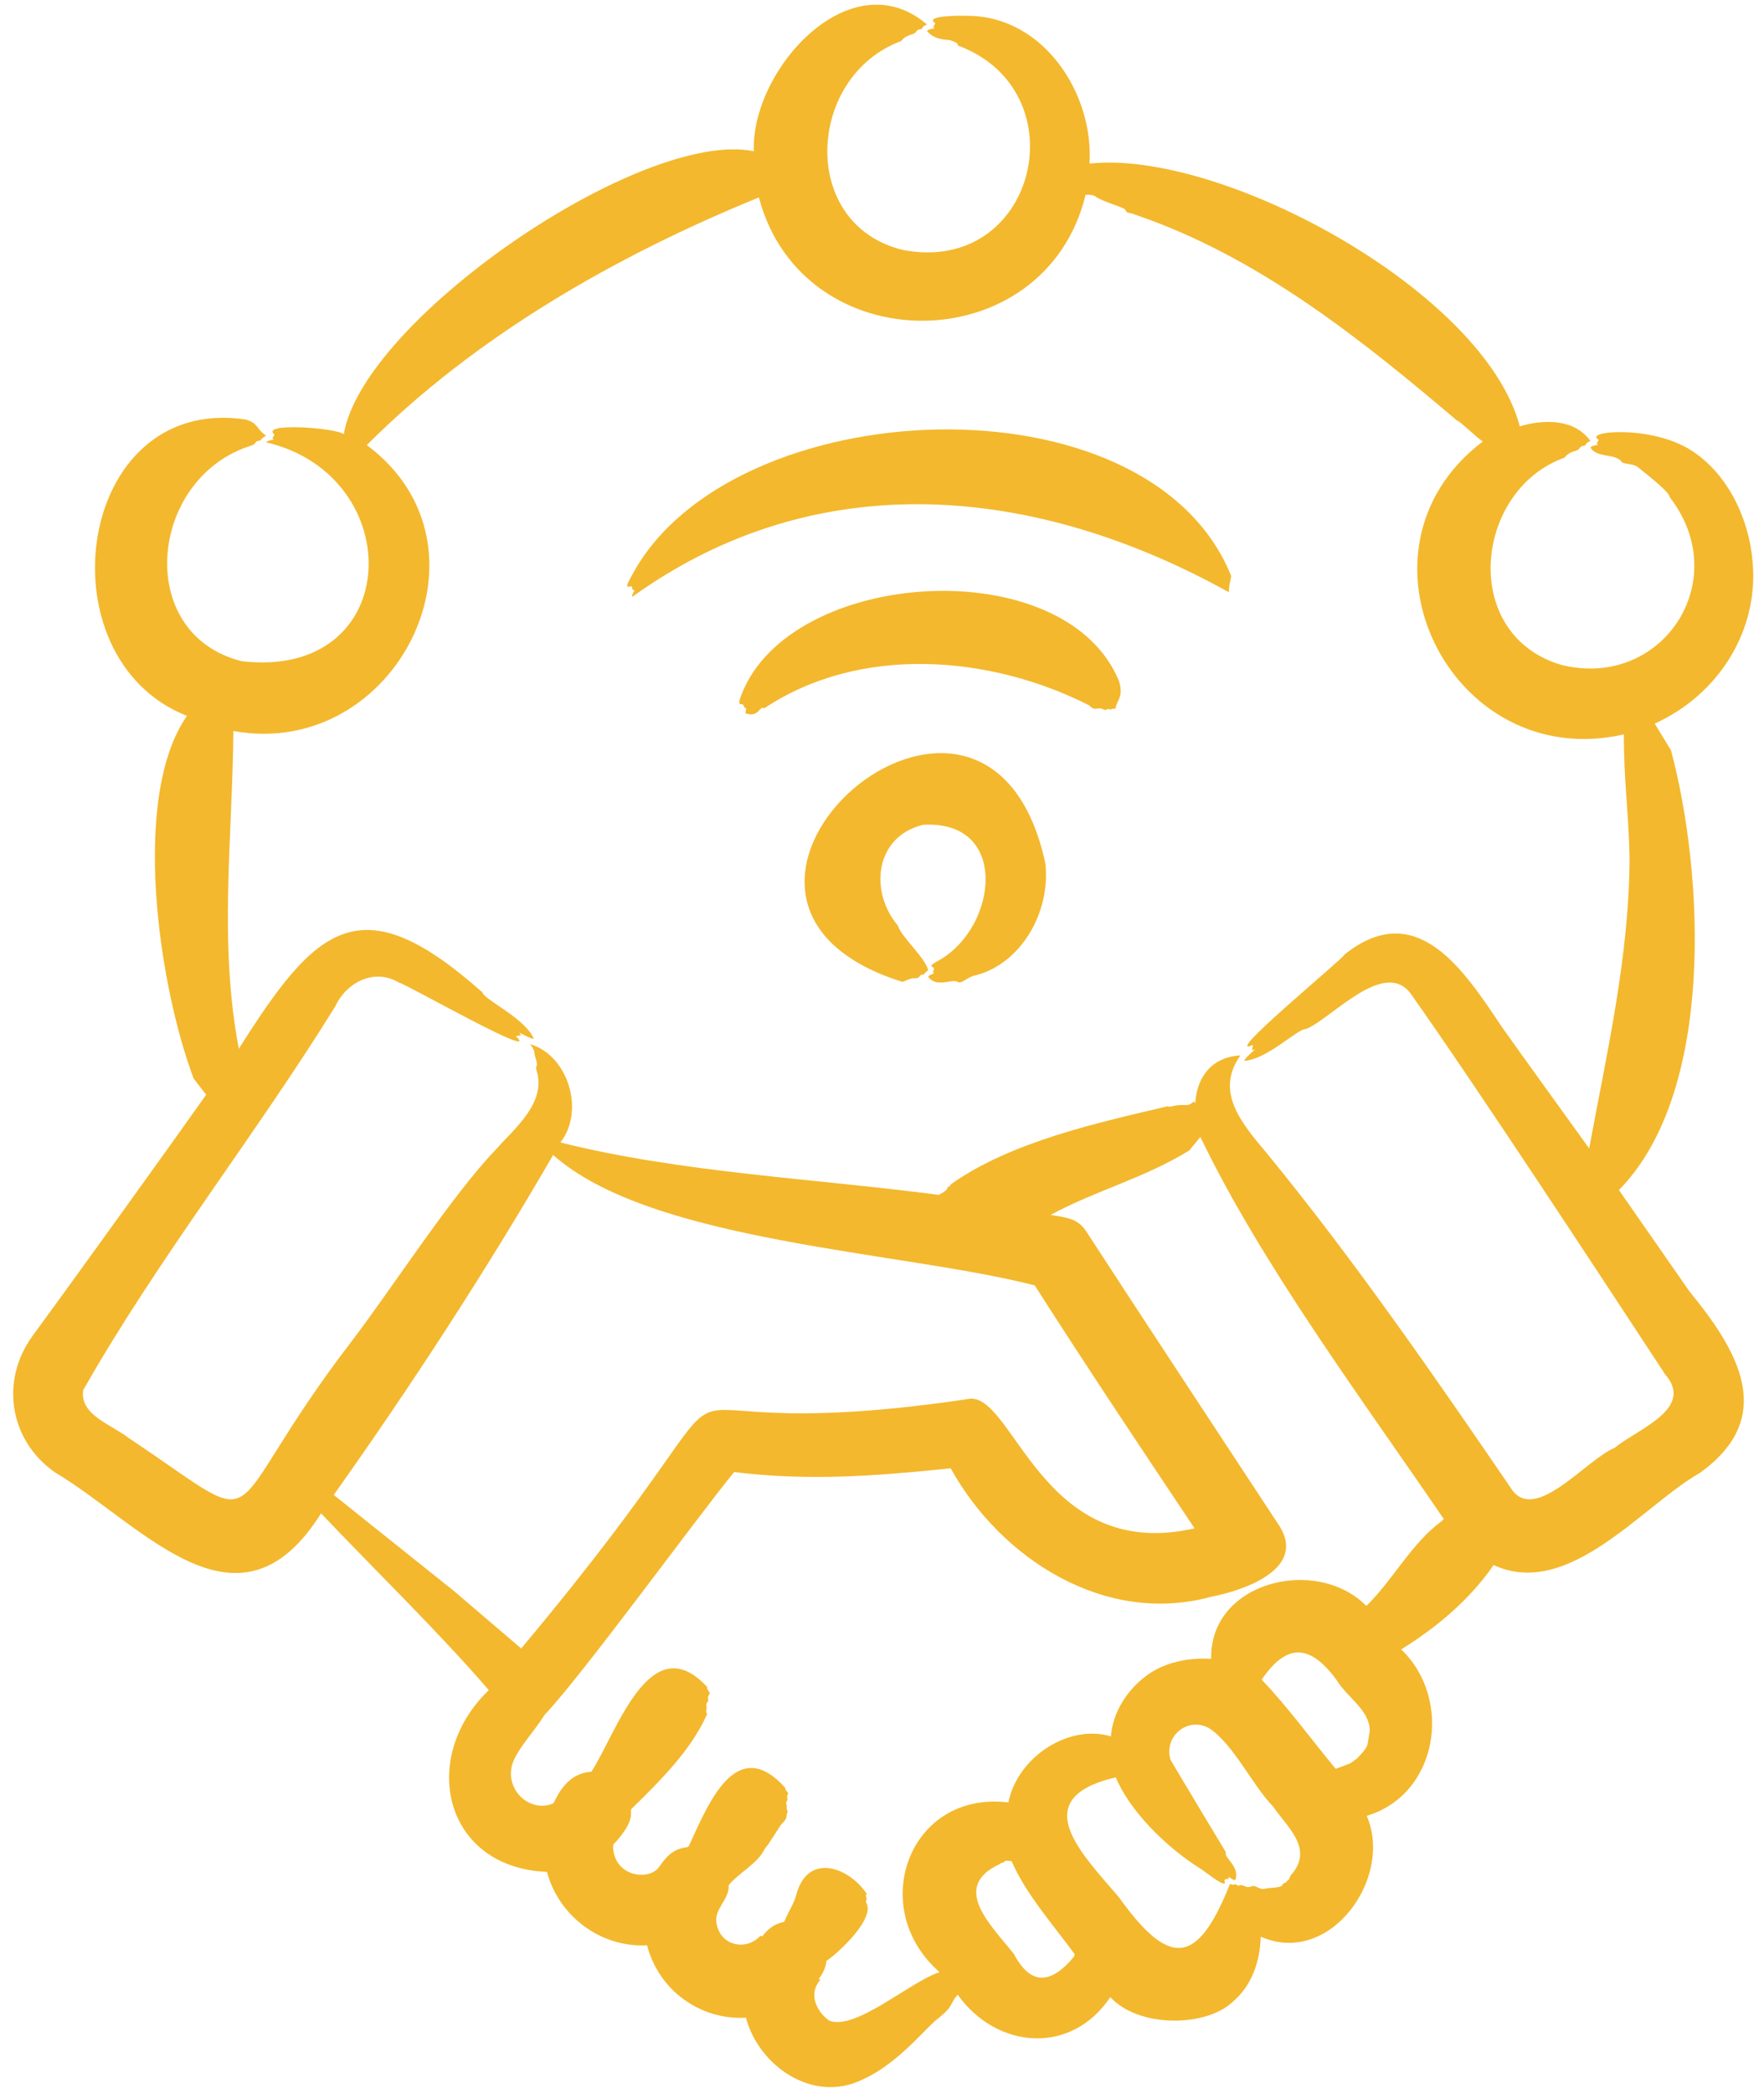 <svg xmlns="http://www.w3.org/2000/svg" width="102" height="121" viewBox="0 0 102 121" fill="none"><path fill-rule="evenodd" clip-rule="evenodd" d="M60.448 49.931C60.759 52.79 58.998 55.766 56.351 56.408C55.986 56.462 55.541 56.954 55.358 56.76C55.021 56.587 54.148 57.135 53.672 56.475C53.734 56.371 53.882 56.333 54.014 56.273C53.958 56.189 53.919 56.266 53.982 56.119C54.133 55.766 53.396 56.008 54.378 55.476C57.694 53.513 58.359 47.402 53.38 47.688C50.591 48.359 50.247 51.53 51.919 53.52C52.133 54.194 53.464 55.319 53.672 56.097C53.339 56.332 53.505 56.345 53.356 56.345C53.143 56.345 53.208 56.572 52.946 56.559C52.534 56.539 52.294 56.792 52.141 56.759C36.929 51.932 57.065 34.179 60.448 49.931ZM64.715 39.408C64.984 40.359 64.551 40.47 64.507 40.968C64.167 40.975 64.252 41.082 64.168 41.01C64.07 40.925 63.956 41.108 63.813 41.023C63.462 40.813 63.343 41.187 62.985 40.784C57.184 37.842 49.693 37.288 44.196 40.951C43.907 40.758 43.9 41.528 43.102 41.239L43.147 40.948C42.994 40.929 43.051 40.833 42.958 40.735C42.889 40.663 42.575 40.9 42.874 40.165C45.705 32.812 61.645 31.815 64.715 39.408ZM71.194 33.307C66.41 21.428 42.264 22.621 36.572 33.209C35.966 34.234 36.445 33.836 36.516 33.908C36.63 34.024 36.481 34.124 36.697 34.124C36.627 34.265 36.528 34.398 36.553 34.513C47.305 26.771 59.948 28.07 71.059 34.243C71.028 34.037 71.194 33.313 71.194 33.307ZM94.225 49.634C94.183 47.018 93.889 45.161 93.897 42.46C83.881 44.75 77.473 31.793 85.743 25.525C85.427 25.343 84.357 24.29 84.253 24.319C78.879 19.762 73.215 15.208 66.48 12.71L65.482 12.355C65.316 12.29 65.153 12.356 65.068 12.13C65.013 11.987 63.792 11.691 63.316 11.344C63.196 11.257 62.927 11.26 62.775 11.257C60.434 20.895 46.416 21 43.881 11.415C35.581 14.802 27.481 19.454 21.209 25.734C29.132 31.629 22.904 43.976 13.495 42.264C13.445 48.338 12.639 54.528 13.809 60.639C18.312 53.497 20.863 51.133 27.888 57.371C28.015 57.827 30.328 58.833 30.87 60.06C30.674 60.059 30.224 59.798 30.023 59.702C30.2 59.956 30.157 59.814 29.834 59.915C31.408 61.416 23.323 56.8 23.086 56.822C21.698 55.968 20.056 56.747 19.387 58.185C14.781 65.629 9.088 72.827 4.812 80.374C4.596 81.805 6.398 82.337 7.472 83.163C15.975 88.833 12.229 88.133 20.301 77.59C22.64 74.535 26.096 69.147 28.657 66.48C29.725 65.262 31.661 63.739 31.005 61.822C30.954 61.599 31.158 61.722 30.947 61.098C30.846 60.801 31.016 60.863 30.654 60.373C32.847 61.008 33.838 64.225 32.404 66.055C39.349 67.801 47.188 68.148 54.285 69.086C54.285 69.086 54.736 68.846 54.756 68.744C54.799 68.565 54.957 68.62 54.977 68.479C58.46 65.996 63.568 64.896 67.51 63.964C67.574 64.034 67.92 63.928 67.92 63.928C68.5 63.833 68.61 63.958 68.823 63.839C69.094 63.685 68.97 63.632 69.116 63.778C69.21 62.211 70.123 61.108 71.722 61.022C70.274 63.083 71.68 64.831 73.289 66.724C78.294 72.837 82.994 79.638 87.461 86.18C88.859 88.003 91.735 84.382 93.374 83.704C94.662 82.636 98.03 81.451 96.28 79.457C92.635 73.906 85.395 62.852 81.534 57.398C79.966 55.44 76.927 58.954 75.511 59.498C75.044 59.455 73.278 61.264 71.94 61.334C72.011 61.153 72.415 60.822 72.575 60.671C72.285 60.728 72.413 60.79 72.445 60.415C70.543 61.279 77.637 55.467 77.728 55.203C81.919 51.83 84.671 56.132 86.835 59.364C88.248 61.365 90.472 64.419 91.891 66.401C92.905 60.903 94.207 55.312 94.225 49.634ZM83.342 87.968C81.641 89.201 80.516 91.39 79.007 92.851C76.12 89.936 69.944 91.438 70.034 95.909C68.708 95.834 67.281 96.105 66.218 96.941C66.218 96.941 66.215 96.941 66.215 96.944C65.128 97.769 64.338 99.052 64.236 100.397C61.879 99.663 58.857 101.521 58.307 104.212C52.558 103.515 50.086 110.33 54.332 114.027C52.657 114.549 49.476 117.433 47.945 116.828C47.172 116.277 46.745 115.251 47.427 114.475L47.343 114.413C47.597 114.089 47.742 113.763 47.79 113.374C48.571 112.833 50.603 110.921 50.092 110.013C50.014 109.92 50.172 109.866 50.082 109.669C50.016 109.524 50.184 109.553 50.073 109.431C48.971 107.875 46.664 107.147 46.039 109.572C45.855 110.188 45.678 110.326 45.346 111.115C44.787 111.232 44.419 111.506 44.064 111.971L43.983 111.911C43.154 112.817 41.687 112.513 41.443 111.261C41.226 110.405 42.193 109.835 42.133 109.002C42.728 108.258 43.867 107.732 44.241 106.848C44.339 106.835 45.099 105.555 45.191 105.467C45.608 105.066 45.4 105.044 45.548 104.738C45.518 104.66 45.447 104.549 45.505 104.535C45.526 104.532 45.449 104.5 45.496 104.433C45.518 104.401 45.383 104.259 45.514 104.109C45.58 104.033 45.437 103.86 45.577 103.696C45.599 103.67 45.381 103.48 45.398 103.36C42.548 100.191 40.913 104.398 39.825 106.748C39.842 106.785 39.757 106.72 39.766 106.795C38.86 106.906 38.525 107.367 38.096 107.963C37.572 108.692 35.775 108.561 35.486 107.105C35.386 106.601 35.496 106.617 35.64 106.461C36.753 105.175 36.406 104.849 36.506 104.595C38.092 103.034 39.942 101.241 40.881 99.117C40.859 99.03 40.792 98.906 40.859 98.883C40.883 98.875 40.801 98.86 40.862 98.769C40.891 98.727 40.758 98.581 40.921 98.388C41.037 98.251 40.817 98.237 41.043 97.902C41.066 97.867 40.856 97.676 40.886 97.533C37.596 93.977 35.651 100.194 34.197 102.439C32.618 102.531 32.121 104.144 31.989 104.266C30.715 104.829 29.188 103.574 29.619 102.008C29.891 101.143 30.962 100.024 31.481 99.158C33.603 96.952 40.338 87.683 42.451 85.111C46.798 85.645 50.656 85.337 54.971 84.895C57.883 90.151 63.92 94.001 70.04 92.319C71.989 91.944 75.553 90.694 73.973 88.217C71.394 84.297 65.41 75.21 62.798 71.177C62.274 70.388 61.55 70.398 60.751 70.242C63.415 68.806 66.139 68.133 68.77 66.515L69.409 65.736C72.975 73.148 78.794 80.941 83.484 87.828C83.436 87.876 83.39 87.921 83.342 87.968ZM79.202 100.081C79.212 98.87 77.903 98.158 77.283 97.132C75.68 94.939 74.335 95.093 72.953 97.114C74.419 98.635 75.89 100.657 77.234 102.269L78.039 101.97C78.347 101.8 78.354 101.696 78.425 101.719C79.195 100.894 79.021 101.08 79.202 100.081ZM74.619 108.449C76.001 106.916 74.498 105.726 73.6 104.432C72.421 103.228 71.315 100.82 69.902 99.912C68.638 99.228 67.269 100.434 67.689 101.76C68.72 103.489 69.811 105.321 70.889 107.1C70.734 107.402 71.724 107.911 71.424 108.701C71.307 108.714 71.194 108.603 71.059 108.52C71.059 108.675 71.007 108.623 70.951 108.633C70.687 108.677 70.862 108.809 70.816 108.879C70.705 109.048 69.696 108.216 69.411 108.041C67.416 106.797 65.315 104.687 64.518 102.763C59.297 103.979 62.55 107.18 64.69 109.682C67.654 113.828 69.254 113.615 71.12 108.928C71.219 108.952 71.292 108.997 71.424 108.946C71.505 108.917 71.499 109.074 71.691 109.005C71.921 108.922 72.002 109.221 72.402 109.054C72.598 108.972 72.825 109.288 73.149 109.203C73.407 109.135 74.07 109.158 74.147 108.994C74.237 108.799 74.37 108.913 74.404 108.758C74.417 108.702 74.489 108.843 74.619 108.449ZM62.103 113.126L62.14 112.986C60.96 111.365 59.293 109.484 58.498 107.613C58.481 107.613 58.146 107.537 58.078 107.63C57.968 107.78 57.937 107.628 57.841 107.761C54.878 109.098 57.375 111.372 58.624 112.973C59.633 114.876 60.821 114.677 62.103 113.126ZM26.264 92.001L19.298 86.433C23.767 80.135 28.133 73.431 31.984 66.778C37.681 71.846 52.093 72.333 59.831 74.318C62.831 79.017 65.975 83.728 69.074 88.367C60.072 90.414 58.572 80.181 55.889 80.903C33.219 84.234 47.273 74.85 30.136 95.311L26.264 92.001ZM101.34 32.474C101.144 30.036 99.937 27.427 97.815 26.054C95.492 24.548 91.488 24.92 92.445 25.429C92.318 25.705 92.276 25.578 92.409 25.712C92.247 25.752 92.037 25.774 91.961 25.874C92.332 26.481 93.259 26.206 93.731 26.643C93.783 26.879 94.436 26.752 94.752 27.045C94.891 27.172 96.56 28.433 96.544 28.74C100.295 33.569 96.109 39.887 90.287 38.445C84.378 36.707 85.242 28.32 90.469 26.46C90.803 26.016 91.188 26.15 91.342 25.909C91.466 25.714 91.63 25.82 91.669 25.736C91.734 25.596 91.847 25.561 91.961 25.494C91.035 24.204 89.277 24.233 87.878 24.652C85.835 16.863 70.66 8.632 62.999 9.458C63.251 5.414 60.346 0.956 56.005 0.917C55.69 0.901 53.358 0.875 54.085 1.346C53.963 1.591 53.914 1.528 54.049 1.629C53.892 1.668 53.675 1.692 53.599 1.791C54.079 2.356 54.795 2.283 54.918 2.32C55.644 2.535 55.223 2.633 55.512 2.68C62.441 5.376 59.903 15.935 52.204 14.451C46.161 12.983 46.64 4.389 52.108 2.375C52.441 1.937 52.824 2.067 52.98 1.823C53.097 1.638 53.268 1.732 53.307 1.652C53.374 1.511 53.487 1.476 53.599 1.413C49.165 -2.374 43.401 4.074 43.592 8.744C37.099 7.428 20.992 18.48 19.878 25.106C19.458 24.742 15.001 24.403 15.87 25.128C15.731 25.415 15.71 25.284 15.835 25.41C15.686 25.447 15.458 25.478 15.385 25.572C23.654 27.509 23.36 39.305 13.99 38.232C7.709 36.673 8.602 27.61 14.521 25.766C14.842 25.676 14.708 25.507 14.98 25.478C15.199 25.454 14.929 25.45 15.385 25.194C14.754 24.744 14.968 24.471 14.179 24.251C4.368 22.808 2.343 38.065 10.811 41.39C7.53 46.107 9.206 57.087 11.2 62.365L11.922 63.296C9.908 66.148 4.014 74.338 1.861 77.27C0.009 79.842 0.535 83.27 3.17 85.123C8.27 88.163 13.777 95.126 18.566 87.498C21.603 90.707 25.32 94.309 28.266 97.72C24.204 101.615 25.65 107.98 31.628 108.23C32.314 110.805 34.752 112.615 37.414 112.474C38.093 115.075 40.482 116.806 43.133 116.66C43.881 119.471 47.017 121.62 49.844 120.249C51.729 119.42 53.222 117.623 54.046 116.863C55.22 115.94 54.804 116.032 55.372 115.324C57.655 118.516 61.967 118.821 64.199 115.471C65.864 117.26 69.699 117.2 71.251 115.769H71.248C72.384 114.813 72.846 113.456 72.903 111.975C76.862 113.731 80.594 108.613 79.029 104.988C83.176 103.743 84.016 98.227 81.021 95.364C83.094 94.082 84.993 92.476 86.364 90.488C90.709 92.495 94.969 87.049 98.305 85.151C102.805 81.908 100.469 78.066 97.684 74.659C97.685 74.659 93.612 68.806 93.612 68.806C99.168 63.154 98.548 50.629 96.624 43.383L95.678 41.837C99.333 40.192 101.712 36.488 101.34 32.474Z" fill="#F3B82D"></path></svg>